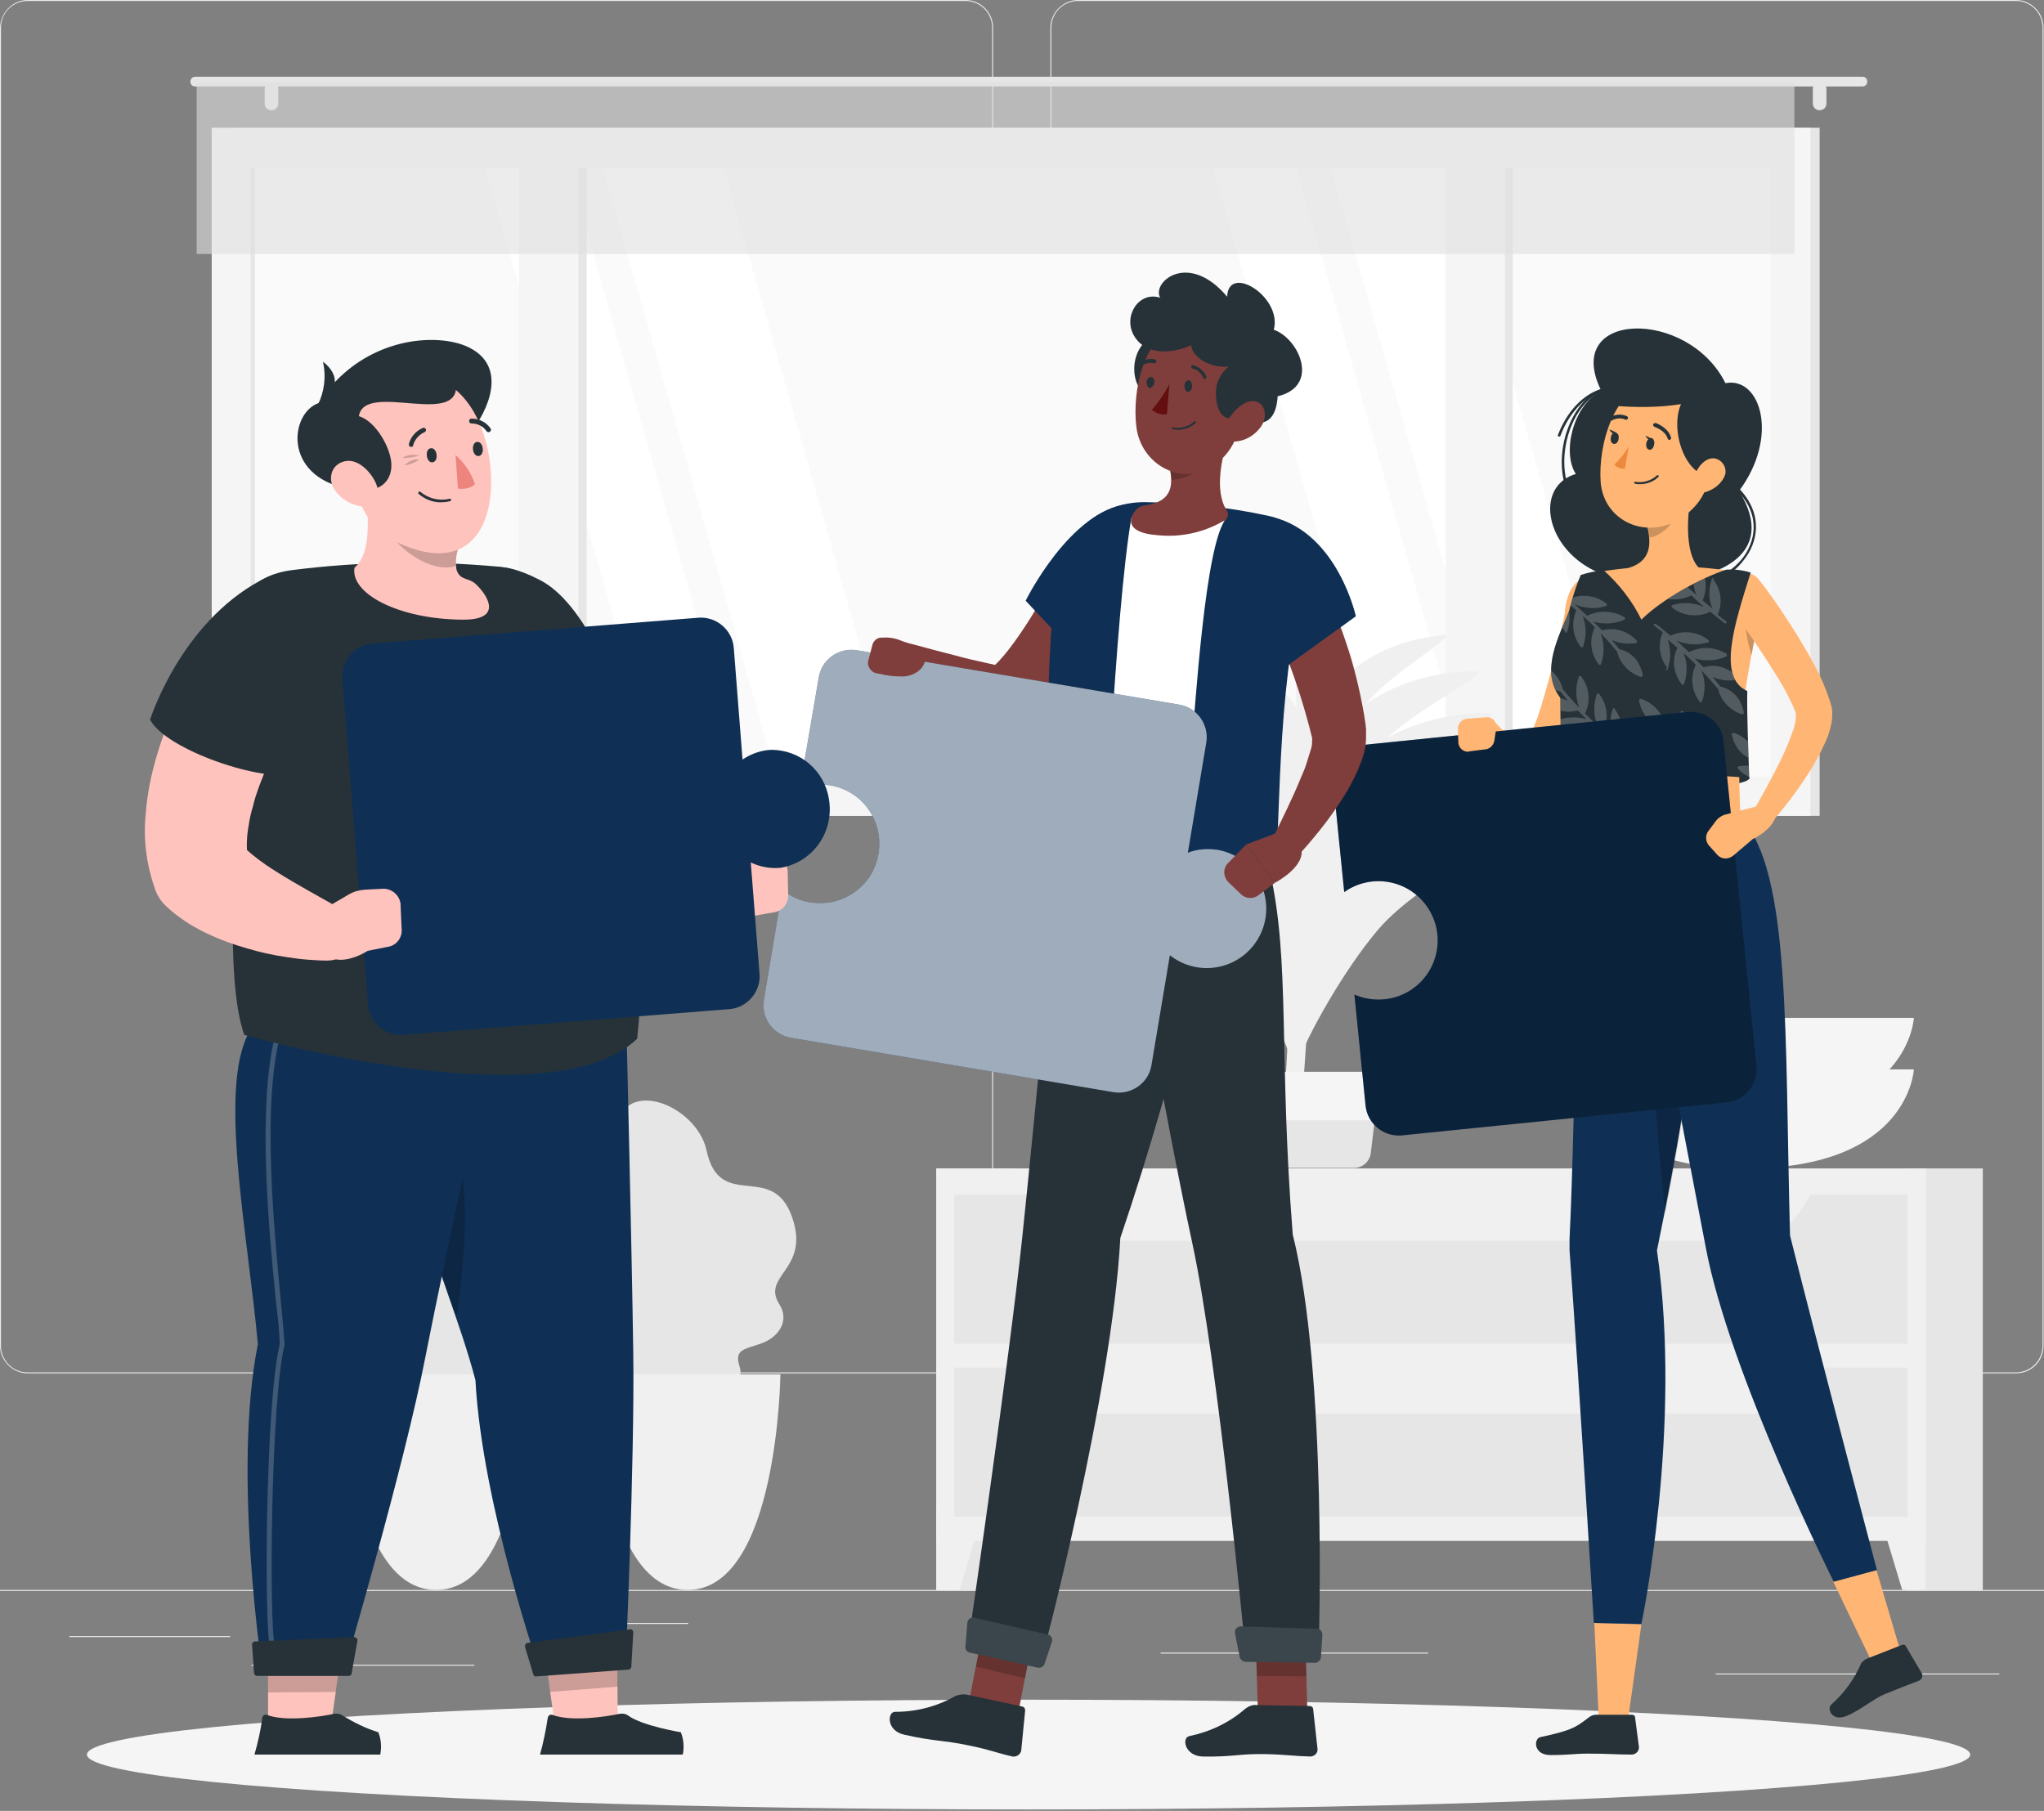 <svg xmlns="http://www.w3.org/2000/svg" xmlns:xlink="http://www.w3.org/1999/xlink" id="Layer_1" x="0px" y="0px" viewBox="0 0 420.9 372.9" style="enable-background:new 0 0 420.9 372.9;" xml:space="preserve" width="420.9" height="372.9"><rect x="0" y="0" width="420.9" height="372.9" fill="#808080" stroke="none"/><style type="text/css">	.st0{fill:#EBEBEB;}	.st1{fill:#E6E6E6;}	.st2{fill:#F5F5F5;}	.st3{fill:#FAFAFA;}	.st4{fill:#FFFFFF;}	.st5{opacity:0.6;fill:#E0E0E0;enable-background:new    ;}	.st6{fill:#F0F0F0;}	.st7{fill:#263238;}	.st8{fill:#FFB573;}	.st9{fill:#0F3054;}	.st10{opacity:0.2;enable-background:new    ;}	.st11{fill:#ED893E;}	.st12{clip-path:url(#SVGID_00000083087768624228351070000015719267092360684427_);}	.st13{opacity:0.2;}	.st14{opacity:0.3;enable-background:new    ;}	.st15{fill:#7F3E3B;}	.st16{opacity:0.2;fill:#263238;enable-background:new    ;}	.st17{opacity:0.1;fill:#FFFFFF;enable-background:new    ;}	.st18{fill:#630F0F;}	.st19{opacity:0.6;fill:#FFFFFF;enable-background:new    ;}	.st20{fill:#FFC3BD;}	.st21{opacity:0.2;fill:#FFFFFF;enable-background:new    ;}	.st22{fill:#ED847E;}</style><g id="freepik--background-complete--inject-19">	<rect x="-38.2" y="327.4" class="st0" width="500" height="0.2"></rect>	<rect x="14.3" y="336.9" class="st0" width="33.1" height="0.2"></rect>	<rect x="115.3" y="334.2" class="st0" width="26.4" height="0.2"></rect>	<rect x="51.8" y="342.8" class="st0" width="45.9" height="0.2"></rect>	<rect x="390.1" y="344.6" class="st0" width="21.6" height="0.2"></rect>	<rect x="353.3" y="344.6" class="st0" width="32" height="0.2"></rect>	<rect x="239" y="340.3" class="st0" width="55.1" height="0.2"></rect>	<path class="st0" d="M198.8,282.8H5.7c-3.1,0-5.7-2.6-5.7-5.7V5.7C0.1,2.6,2.6,0,5.7,0h193.1c3.2,0,5.7,2.6,5.7,5.7c0,0,0,0,0,0   v271.4C204.5,280.3,202,282.8,198.8,282.8z M5.7,0.2c-3,0-5.5,2.4-5.5,5.5v271.4c0,3,2.4,5.5,5.5,5.5h193.1c3,0,5.5-2.4,5.5-5.5   V5.7c0-3-2.4-5.5-5.5-5.5H5.7z"></path>	<path class="st0" d="M415.1,282.8H222c-3.2,0-5.7-2.6-5.7-5.7V5.7c0-3.1,2.6-5.7,5.7-5.7h193.1c3.1,0,5.7,2.5,5.7,5.7v271.4   C420.8,280.3,418.3,282.8,415.1,282.8z M222,0.2c-3,0-5.5,2.4-5.5,5.5v271.4c0,3,2.4,5.5,5.5,5.5h193.1c3,0,5.5-2.4,5.5-5.5V5.7   c0-3-2.4-5.5-5.5-5.5H222z"></path>	<rect x="48.1" y="26.3" class="st1" width="326.6" height="141.7"></rect>	<rect x="43.6" y="26.3" class="st2" width="329.2" height="141.7"></rect>	<rect x="51.6" y="34.5" class="st3" width="313" height="125.4"></rect>	<polygon class="st4" points="184.7,159.8 149,34.5 124.1,34.5 159.8,159.8  "></polygon>	<polygon class="st4" points="152.8,159.8 117.1,34.5 99.9,34.5 135.6,159.8  "></polygon>	<polygon class="st4" points="334.6,159.8 298.9,34.5 274,34.5 309.7,159.8  "></polygon>	<polygon class="st4" points="302.6,159.8 266.9,34.5 249.8,34.5 285.5,159.8  "></polygon>	<rect x="111.2" y="34.5" class="st1" width="9.6" height="125.3"></rect>	<rect x="301.9" y="34.5" class="st1" width="9.6" height="125.4"></rect>	<rect x="106.9" y="28.4" class="st2" width="12.2" height="136.6"></rect>	<rect x="297.7" y="28.4" class="st2" width="12.2" height="136.6"></rect>	<rect x="51.6" y="34.5" class="st1" width="0.9" height="125.3"></rect>	<path class="st1" d="M40.2,15.8h343.3c0.6,0,1,0.4,1,1l0,0c0,0.6-0.4,1-1,1H40.2c-0.6,0-1-0.4-1-1l0,0   C39.2,16.3,39.6,15.8,40.2,15.8z"></path>	<path class="st1" d="M374.7,22.7L374.7,22.7c0.8,0,1.4-0.6,1.4-1.4v-3c0-0.8-0.6-1.4-1.4-1.4l0,0l0,0c-0.8,0-1.4,0.6-1.4,1.4v3   C373.3,22.1,373.9,22.7,374.7,22.7z"></path>	<path class="st1" d="M55.9,22.7L55.9,22.7c0.8,0,1.4-0.6,1.4-1.4v-3c0-0.8-0.6-1.4-1.4-1.4h0l0,0c-0.8,0-1.4,0.6-1.4,1.4v3   C54.5,22.1,55.1,22.7,55.9,22.7L55.9,22.7z"></path>	<rect x="40.5" y="16.9" class="st5" width="329" height="35.4"></rect>	<path class="st1" d="M156.6,276.7c3.6-1.2,6.1-4.6,3.9-8.1c-3.7-5.8,5.6-7,3-16.7c-3.7-13.7-15.2-1.8-18-15   c-2.1-9.6-18.1-15.8-18.8-3.2c-0.7,13.8-7.6,4.8-9.1,20.1c-1.1,10.6,14,12.1,9.5,15.5c-3.3,2.4-5.2,6.6-0.6,9.5   c6.3,3.9,0.4,7,4.6,9.7s4.9-1.6,11.5,0.5c5.9,1.9,10.9-3.9,9.7-7.6C151.2,278,153,277.9,156.6,276.7z"></path>	<path class="st6" d="M122.5,283c0,0,0.5,44.4,19.1,44.4s19.1-44.4,19.1-44.4H122.5z"></path>	<path class="st1" d="M104.8,276.7c3.5-1.2,6.1-4.6,3.9-8.1c-3.7-5.8,5.6-7,3-16.7c-3.7-13.7-15.2-1.8-18-15   c-2.1-9.6-18.1-15.8-18.8-3.2c-0.7,13.8-7.6,4.8-9.1,20.1c-1.1,10.6,14,12.1,9.5,15.5c-3.3,2.4-5.2,6.6-0.6,9.5   c6.2,3.9,0.3,7,4.6,9.7s4.9-1.6,11.5,0.5c5.9,1.9,10.9-3.9,9.7-7.6C99.4,278,101.2,277.9,104.8,276.7z"></path>	<path class="st6" d="M70.7,283c0,0,0.5,44.4,19.1,44.4s19.1-44.4,19.1-44.4H70.7z"></path>	<path class="st6" d="M267.5,233.9c2.7-29.7,4.5-77.8,3.1-93.9c0-0.6-0.3-1.1-0.8-1.4l0,0c-0.8-0.6-2-0.5-2.6,0.3   c-0.3,0.4-0.4,0.9-0.4,1.3c0.3,8,0.5,27.9-1,62.4c-0.8,17.1-1.9,28.9-1.1,31.3H267.5z"></path>	<path class="st6" d="M275.7,172.5c6.4-8,19.5-13.8,32.9-13.7c5.2,0-16,9.4-24.8,19.7c-6.8,8-14.6,21.5-17.2,28.9   C268.4,191.6,269.3,180.5,275.7,172.5z"></path>	<path class="st6" d="M262.3,172.4c-6.3-8.8-21-15.6-36.9-16.4c-6.2-0.3,17.5,10.8,26.3,22.2c6.9,8.8,13.9,23.5,15.8,31.5   C268.1,193,268.7,181.2,262.3,172.4z"></path>	<path class="st6" d="M275.7,185.4c6.4-8,19.5-13.8,32.9-13.7c5.2,0-16,9.4-24.8,19.7c-6.8,8-14.6,21.5-17.2,29   C268.4,204.5,269.3,193.4,275.7,185.4z"></path>	<path class="st6" d="M262.3,186c-6.3-8.8-21-15.6-36.9-16.4c-6.2-0.3,17.5,10.8,26.3,22.2c6.9,8.8,13.9,23.5,15.8,31.5   C268.1,206.6,268.7,194.9,262.3,186z"></path>	<path class="st6" d="M274.6,142.1c4.2-6,13.2-10.6,22.6-11.3c3.7-0.2-10.9,7.4-16.6,15c-4.5,6-9.4,15.8-11,21.2   C270.1,155.9,270.4,148,274.6,142.1z"></path>	<path class="st6" d="M266.2,144.6c-4.5-6.2-14.8-11-26-11.6c-4.4-0.2,12.3,7.6,18.5,15.6c4.8,6.2,9.8,16.5,11.2,22.2   C270.3,159.1,270.7,150.8,266.2,144.6z"></path>	<path class="st6" d="M276,149.8c5.4-6.8,16.5-11.6,27.8-11.6c4.4,0-13.5,7.9-21,16.6c-5.8,6.8-12.3,18.2-14.6,24.5   C269.8,166,270.6,156.6,276,149.8z"></path>	<path class="st6" d="M265,153.5c-5.4-7.4-17.8-13.2-31.2-13.9c-5.3-0.3,14.8,9.1,22.3,18.8c5.7,7.5,11.7,19.9,13.4,26.7   C269.8,170.9,270.4,161,265,153.5z"></path>	<path class="st6" d="M276.4,159.3c5.9-7.3,17.8-12.6,30-12.5c4.8,0-14.6,8.5-22.6,18c-6.2,7.3-13.3,19.6-15.7,26.4   C269.7,176.8,270.5,166.6,276.4,159.3z"></path>	<path class="st6" d="M264.2,163.3c-6-8.3-19.7-14.7-34.6-15.4c-5.9-0.3,16.4,10.1,24.7,20.8c6.5,8.3,13.1,22.1,14.9,29.6   C269.6,182.7,270.1,171.6,264.2,163.3z"></path>	<path class="st1" d="M249.4,228.9l1,8.3c0.1,1.9,1.7,3.3,3.5,3.3h24.9c1.9,0,3.4-1.5,3.5-3.3l1-8.3c0.1-1.9-1.4-3.6-3.3-3.7   c-0.1,0-0.1,0-0.2,0H253c-1.9,0-3.5,1.6-3.5,3.5C249.4,228.8,249.4,228.8,249.4,228.9z"></path>	<path class="st2" d="M248,230.7h36.9c0.5,0,1-0.4,1.1-0.9l0.9-7.9c0.1-0.6-0.4-1.1-1-1.2c0,0-0.1,0-0.1,0h-38.6   c-0.6,0-1.1,0.5-1.1,1.1c0,0,0,0.1,0,0.1l0.9,7.9C247,230.3,247.4,230.7,248,230.7z"></path>	<rect x="192.8" y="240.6" class="st1" width="16" height="86.9"></rect>	<polygon class="st6" points="197.6,327.4 192.8,327.4 192.8,310.8 202.6,310.8  "></polygon>	<rect x="392.3" y="240.6" class="st1" width="16" height="86.9"></rect>	<rect x="192.8" y="240.6" class="st6" width="203.8" height="76.7"></rect>	<polygon class="st6" points="391.7,327.4 396.5,327.4 396.5,310.8 386.7,310.8  "></polygon>	<rect x="196.5" y="246" class="st1" width="196.3" height="30.7"></rect>	<path class="st6" d="M225.3,255.5h135.6c4.7,0,9.2-3.8,12.4-10.5H212.9C216.1,251.7,220.6,255.5,225.3,255.5z"></path>	<rect x="196.5" y="281.6" class="st1" width="196.3" height="30.7"></rect>	<path class="st6" d="M225.3,291.1h135.6c4.7,0,9.2-3.8,12.4-10.5H212.9C216.1,287.3,220.6,291.1,225.3,291.1z"></path>	<path class="st2" d="M394.1,220.2c0,0-0.9,20.4-34.5,20.4s-34.5-20.4-34.5-20.4L394.1,220.2z"></path>	<path class="st2" d="M394.1,209.6c0,0-0.9,20.4-34.5,20.4s-34.5-20.4-34.5-20.4L394.1,209.6z"></path></g><g id="freepik--Shadow--inject-19">	<ellipse id="freepik--path--inject-19" class="st2" cx="211.8" cy="361.3" rx="193.9" ry="11.3"></ellipse></g><g id="freepik--character-3--inject-19">	<path class="st7" d="M329.7,80.4c-6,3.3-8,13-5.2,17.2c-10.4,3.1-5,21,12,22s29.9-5.2,21.6-18.5c8.3-11.1,4.5-23.6-2.8-22.2   C347.6,63.4,321.6,63.9,329.7,80.4z"></path>	<path class="st7" d="M347.8,120.8c-2.6,0-5.2-0.7-7.4-2.1c-0.1,0-0.2-0.2-0.2-0.3c0-0.1,0.2-0.2,0.3-0.2c0,0,0.1,0,0.1,0   c6,3.6,13.7,2.2,18.1-3.1c2.7-3.4,4-8.8-0.8-13.9c-0.1-0.1-0.1-0.3,0-0.4c0.1-0.1,0.3-0.1,0.4,0c4.9,5.3,3.6,11,0.8,14.5   C356.4,118.9,352.2,120.8,347.8,120.8z"></path>	<path class="st7" d="M322.7,100.9c-0.1,0-0.2-0.1-0.2-0.2c-2.7-7.6,0.9-17.9,7.2-20.6c0.1,0,0.3,0,0.3,0.1c0.1,0.1,0,0.3-0.1,0.3   c0,0,0,0,0,0c-6.1,2.7-9.5,12.6-6.9,20C323,100.7,322.9,100.9,322.7,100.9C322.8,100.9,322.7,100.9,322.7,100.9L322.7,100.9z"></path>	<path class="st7" d="M321,89.9L321,89.9c-0.2-0.1-0.3-0.2-0.2-0.3c1.8-4.8,5.2-8.4,8.9-9.5c0.1,0,0.3,0,0.3,0.2   c0,0.1,0,0.3-0.2,0.3c-3.5,1-6.8,4.6-8.5,9.2C321.2,89.9,321.1,89.9,321,89.9z"></path>	<polygon class="st8" points="335,355.9 329.3,355.9 328.3,334.2 338,334.5  "></polygon>	<path class="st9" d="M325,168.6c0,0-0.5,60.2-1.8,86.5c0,0.8,0,1.6,0,2.3c1.9,26.3,5,76.8,5,76.8l9.8,0.2c0,0,8.5-40.4,3.2-76.9   c8.5-41.3,13.1-78.2,5.4-89L325,168.6z"></path>	<path class="st10" d="M341.4,192.5c-3,10.1-0.1,42.4,1.5,57.3c2.1-10.8,3.9-21.1,5.2-30.7L341.4,192.5z"></path>	<path class="st7" d="M328.6,353.1h7.5c0.3,0,0.6,0.2,0.6,0.6l0.8,6.1c0,0.8-0.6,1.4-1.4,1.5c0,0,0,0,0,0c-3.3,0-4.9-0.2-9.1-0.2   c-2.6,0-4.1,0.3-7.7,0.3s-3.5-3.4-2.1-3.7c6.7-1.4,7.5-2.2,9.9-4C327.6,353.3,328.1,353.1,328.6,353.1z"></path>	<path class="st8" d="M331.1,124.3c-0.4,2.1-0.8,4-1.2,6s-0.9,4-1.4,6c-1,4-2.1,7.9-3.6,11.9c-0.7,2-1.6,4.1-2.5,6   c-0.5,1.1-1.1,2.1-1.8,3.1c-0.2,0.3-0.4,0.5-0.6,0.8c-0.2,0.3-0.5,0.6-0.8,0.9c-0.8,0.7-1.7,1.3-2.7,1.6c-1.1,0.3-2.2,0.4-3.3,0.1   c-0.9-0.2-1.7-0.5-2.4-1c-1.1-0.7-2.1-1.6-2.9-2.7c-1.4-1.8-2.5-3.7-3.4-5.9c-0.4-1.1,0.1-2.3,1.2-2.7c0.8-0.3,1.7-0.1,2.3,0.5   l0.1,0.1c1.2,1.3,2.6,2.5,4,3.6c0.6,0.4,1.2,0.8,1.8,1c0.2,0.1,0.4,0.1,0.4,0s-0.1-0.1-0.3-0.1s-0.2,0.1-0.2,0   c0-0.1,0.1-0.2,0.2-0.2c0.1-0.1,0.2-0.3,0.3-0.4c0.4-0.7,0.8-1.4,1.1-2.1c0.7-1.7,1.4-3.5,1.9-5.2c1.1-3.7,2.2-7.5,3.1-11.3   s1.8-7.7,2.6-11.6l0,0c0.5-2.3,2.8-3.7,5-3.1C330,120.1,331.4,122.1,331.1,124.3L331.1,124.3z"></path>	<path class="st7" d="M322,160.4c0,2.5,38.3,2.9,38.3-0.3l-19.6-5L322,160.4"></path>	<path class="st8" d="M329,117.8c10.1-1.7,20.4-1.6,30.5,0.3c2.4,0.4,4,2.6,3.6,5c0,0.1,0,0.2-0.1,0.3c-5.4,24.3-5.1,32.4-4.6,45.2   H325c-1.7-21.3-2.6-33.5-2.8-40.4C322,122.9,323.8,118.6,329,117.8z"></path>	<path class="st10" d="M359.4,124.9c-0.2,3.4,0.2,6.8,1.3,10c0.4-2.3,0.9-4.8,1.5-7.5L359.4,124.9z"></path>	<path class="st8" d="M348.5,100.1c-1,4.9-1.9,13.8,1.5,17c0,0-1.3,4.9-10.4,4.9c-9.9,0-4.8-4.9-4.8-4.9c5.4-1.3,5.3-5.3,4.3-9.1   L348.5,100.1z"></path>	<path class="st10" d="M344.7,103.3l-5.5,4.7c0.2,0.9,0.4,1.8,0.5,2.7c2.1-0.3,4.9-2.6,5.1-4.7C345,105.1,344.9,104.2,344.7,103.3z"></path>	<path class="st8" d="M353.8,91.7c-1.9,7.9-2.5,11.3-7.2,14.7c-7.1,5.1-16.4,1.1-17-7.2c-0.5-7.5,2.6-19.2,11-21   c6-1.3,11.9,2.4,13.3,8.4C354.2,88.3,354.2,90,353.8,91.7z"></path>	<path class="st7" d="M350.7,79.8c-8.4,0.9-5.8,16.6,0.5,18.1C358.6,94.2,363.1,80.5,350.7,79.8z"></path>	<polygon class="st8" points="391.8,341.6 386,343.4 377.5,325.7 386.4,323.3  "></polygon>	<path class="st7" d="M384.3,341.6l7.4-2.9c0.3-0.1,0.6,0,0.7,0.2l3.3,5.6c0.3,0.5,0.1,1.2-0.4,1.5c0,0-0.1,0.1-0.2,0.1   c-2.6,1-3.9,1.5-7.1,2.8c-2,0.8-5.1,3.4-7.9,4.5s-4-1.5-3-2.4c2.7-2.4,4.8-5.3,6.2-8.6C383.6,342.1,383.9,341.8,384.3,341.6z"></path>	<path class="st9" d="M334.2,168.6c0,0,12.3,63.1,17,88c4.8,26,26.4,69.1,26.4,69.1l8.9-2.4c0,0-12.2-46.1-17.9-68.9   c-1.1-41.3,0.2-75-10-85.8L334.2,168.6z"></path>	<path class="st7" d="M340.6,91.6c-0.1,0.6-0.5,1.1-1,1s-0.7-0.7-0.6-1.3s0.5-1.1,1-1.1S340.8,91,340.6,91.6z"></path>	<path class="st7" d="M333.3,90.4c-0.1,0.6-0.5,1.1-1,1s-0.7-0.6-0.6-1.3s0.5-1.1,1-1S333.4,89.7,333.3,90.4z"></path>	<path class="st7" d="M332.9,89.1l-1.5-0.7C331.4,88.4,332,89.8,332.9,89.1z"></path>	<path class="st11" d="M335.4,91.9c-0.8,1.4-1.8,2.6-3,3.8c0.6,0.6,1.4,0.9,2.2,0.8L335.4,91.9z"></path>	<path class="st7" d="M337.7,99.7c-0.3,0-0.7,0-1-0.1c-0.1,0-0.2-0.1-0.2-0.2c0,0,0,0,0,0c0-0.1,0.1-0.2,0.2-0.2   c1.6,0.3,3.3-0.2,4.5-1.3c0.1-0.1,0.2-0.1,0.3,0c0,0,0,0,0,0c0.1,0.1,0.1,0.2,0,0.3C340.5,99.2,339.1,99.7,337.7,99.7z"></path>	<path class="st8" d="M354.9,98.5c-0.8,1.4-2.1,2.3-3.6,2.8c-2,0.5-3-1.3-2.4-3.2c0.5-1.7,2.2-4,4.2-3.7c1.5,0.3,2.4,1.7,2.2,3.1   C355.2,97.8,355.1,98.2,354.9,98.5z"></path>	<path class="st7" d="M343.8,90.6c-0.2,0-0.3-0.1-0.4-0.3c-0.5-1.7-2.7-2.4-2.7-2.4c-0.2-0.1-0.3-0.3-0.3-0.5c0,0,0,0,0,0   c0.1-0.2,0.3-0.3,0.5-0.3c0,0,0,0,0,0c0.1,0,2.6,0.9,3.2,3c0.1,0.2-0.1,0.4-0.3,0.5c0,0,0,0,0,0L343.8,90.6z"></path>	<path class="st7" d="M331.7,86.6c-0.1,0-0.3-0.1-0.3-0.2c-0.1-0.2,0-0.4,0.1-0.5c1.1-0.6,2.4-0.7,3.5-0.2c0.2,0.1,0.3,0.3,0.2,0.5   c-0.1,0.2-0.3,0.3-0.5,0.2l0,0c-0.9-0.4-2-0.3-2.8,0.2C331.8,86.6,331.7,86.6,331.7,86.6z"></path>	<path class="st8" d="M362.3,119.5c2.9,3.7,5.4,7.5,7.9,11.5c1.2,2,2.4,4,3.5,6.1c1.2,2.2,2.2,4.5,3,6.9c0.1,0.3,0.2,0.7,0.3,1   l0.1,0.3l0.1,0.4c0,0.3,0.1,0.5,0.1,0.8c0,0.9,0,1.7-0.2,2.6c-0.3,1.4-0.7,2.7-1.3,3.9c-1,2.2-2.2,4.4-3.5,6.4   c-2.5,3.9-5.4,7.6-8.5,11.1c-0.8,0.9-2.1,0.9-2.9,0.2c-0.7-0.7-0.9-1.7-0.4-2.6v-0.1c2.2-3.9,4.4-7.8,6.3-11.7   c0.9-1.9,1.7-3.8,2.4-5.8c0.3-0.8,0.5-1.7,0.6-2.6c0-0.3,0-0.5,0-0.8v-0.1l0,0v-0.1c-0.1-0.2-0.1-0.4-0.2-0.6   c-0.8-1.9-1.7-3.7-2.7-5.4c-1.1-1.9-2.3-3.7-3.5-5.6c-2.4-3.7-5-7.3-7.6-10.9l0,0c-1.3-1.9-0.9-4.5,1-5.8   C358.5,117.4,361,117.7,362.3,119.5L362.3,119.5z"></path>	<path class="st7" d="M340.3,90.4l-1.5-0.7C338.8,89.7,339.4,91,340.3,90.4z"></path>	<path class="st7" d="M323.1,125.8c0.6-2.5,1.4-5,2.4-7.4c1.5-0.5,3.1-0.8,4.7-1c3.2,2.9,5.9,6.3,7.8,10.2   c4.3-4.3,12.5-8.7,17.5-10.3c1.7-0.1,3.4,0.1,5,0.6c-3.4,10.8-6.9,21.6-0.7,24.4c-0.1,5.1,0.2,11.4,0.4,17.9   c-5.8-0.6-29-1.8-38.3,0.3c-0.5-6.5-0.6-12-0.6-16.8C316.9,138.1,321.3,130.5,323.1,125.8z"></path>	<g>		<defs>			<path id="SVGID_1_" d="M323.1,125.8c0.6-2.5,1.4-5,2.4-7.4c1.5-0.5,3.1-0.8,4.7-1c3.2,2.9,5.9,6.3,7.8,10.2     c4.3-4.3,12.5-8.7,17.5-10.3c1.7-0.1,3.4,0.1,5,0.6c-3.4,10.8-6.9,21.6-0.7,24.4c-0.1,5.1,0.2,11.4,0.4,17.9     c-5.8-0.6-29-1.8-38.3,0.3c-0.5-6.5-0.6-12-0.6-16.8C316.9,138.1,321.3,130.5,323.1,125.8z"></path>		</defs>		<clipPath id="SVGID_00000157305306309529202770000009742170733868865971_">			<use xlink:href="#SVGID_1_" style="overflow:visible;"></use>		</clipPath>		<g style="clip-path:url(#SVGID_00000157305306309529202770000009742170733868865971_);">			<g class="st13">				<path class="st4" d="M332.3,145.8c-0.1,0-0.2,0.1-0.2,0.2c-0.7,2-0.7,4.2,0.1,6.1c-0.7-0.6-1.4-1.1-2-1.7      c1.1-2.5,0.8-5.3-0.9-7.5c-0.1-0.1-0.2-0.1-0.3-0.1c-0.1,0-0.2,0.1-0.2,0.2c-0.7,2-0.7,4.3,0.1,6.3c-0.9-0.8-1.8-1.6-2.5-2.4      l0,0c1.2-2.5,0.9-5.4-0.8-7.6c-0.1-0.1-0.2-0.1-0.3-0.1c-0.1,0-0.2,0.1-0.2,0.2c-0.7,2-0.7,4.3,0.1,6.3      c-1.4-1.4-2.5-2.7-3.4-3.8c-0.6-2.5-2.5-4.4-4.9-5.2c-0.2,0-0.3,0.1-0.4,0.3c0,0,0,0.1,0,0.1c0.9,4.4,4.2,5.2,4.8,5.3      c0.5,0.6,1,1.2,1.6,1.9c-1.6-0.7-3.3-0.9-5-0.6c-0.1,0-0.2,0.1-0.2,0.2c0,0.1,0,0.2,0.1,0.3c1.8,2,4.5,2.8,7.1,2.1      c0.6,0.6,1.2,1.2,1.8,1.8c-2.1-0.6-4.4-0.5-6.4,0.4c-0.1,0.1-0.2,0.3-0.1,0.4c0,0.1,0.1,0.1,0.1,0.1c2.3,1.4,5.2,1.5,7.7,0.3      c0.8,0.8,1.7,1.6,2.6,2.4c-2-0.9-4.4-1.1-6.5-0.4c-0.1,0-0.2,0.1-0.2,0.2c0,0.1,0,0.2,0.1,0.3c2.1,1.7,5.1,2.1,7.6,1l0.1-0.1      c0,0,0.1-0.1,0.1-0.1l1.1,0.9l0,0c0,0,0.1,0.1,0.1,0.1c0.6,0.5,1.2,0.9,1.8,1.4c0.1,0.1,0.3,0.1,0.4,0l0,0      c0.1-0.1,0.1-0.3-0.1-0.4c0,0,0,0,0,0c-0.6-0.4-1.1-0.9-1.7-1.3c1.1-2.4,0.7-5.2-0.9-7.3C332.5,145.9,332.4,145.8,332.3,145.8z"></path>				<path class="st4" d="M322.5,130.3c0.1,0,0.2-0.1,0.2-0.2c0.7-2,0.7-4.2-0.1-6.1c0.7,0.6,1.4,1.1,2,1.7c-1.1,2.5-0.8,5.3,0.9,7.5      c0.1,0.1,0.2,0.1,0.3,0.1c0.1,0,0.2-0.1,0.2-0.2c0.7-2,0.7-4.3-0.1-6.3c0.9,0.8,1.8,1.6,2.5,2.4l0,0c-1.2,2.5-0.9,5.4,0.8,7.6      c0.1,0.1,0.2,0.1,0.3,0.1c0.1,0,0.2-0.1,0.2-0.2c0.7-2,0.7-4.3-0.1-6.3c1.4,1.4,2.5,2.7,3.4,3.8c0.6,2.5,2.5,4.4,4.9,5.2      c0.2,0,0.3-0.1,0.4-0.3c0,0,0-0.1,0-0.1c-0.9-4.4-4.2-5.2-4.8-5.3c-0.5-0.6-1-1.2-1.6-1.9c1.6,0.7,3.3,0.9,5,0.6      c0.1,0,0.2-0.1,0.2-0.2c0-0.1,0-0.2-0.1-0.3c-1.8-2-4.5-2.8-7.1-2.1c-0.6-0.6-1.2-1.2-1.8-1.8c2.1,0.6,4.4,0.5,6.4-0.4      c0.1-0.1,0.2-0.3,0.1-0.4c0-0.1-0.1-0.1-0.1-0.1c-2.3-1.4-5.2-1.5-7.7-0.3c-0.8-0.8-1.7-1.6-2.6-2.4c2,0.9,4.4,1.1,6.5,0.4      c0.1,0,0.2-0.1,0.2-0.2c0-0.1,0-0.2-0.1-0.3c-2.1-1.7-5.1-2.1-7.6-1l-0.1,0.1c0,0-0.1,0.1-0.1,0.1l-1.1-0.9l0,0      c0,0-0.1-0.1-0.1-0.1c-0.6-0.5-1.2-0.9-1.8-1.4c-0.1-0.1-0.3-0.1-0.4,0l0,0c-0.1,0.1-0.1,0.3,0.1,0.4c0.6,0.4,1.1,0.9,1.7,1.3      c-1.1,2.4-0.7,5.2,0.9,7.3C322.3,130.3,322.4,130.3,322.5,130.3z"></path>				<path class="st4" d="M353.3,153.1c-0.1,0-0.2,0.1-0.2,0.2c-0.7,2-0.7,4.2,0.1,6.1c-0.7-0.6-1.4-1.1-2-1.7      c1.1-2.5,0.8-5.3-0.9-7.5c-0.1-0.1-0.3-0.2-0.4-0.1c0,0-0.1,0.1-0.1,0.1c-0.7,2-0.7,4.3,0.1,6.3c-0.9-0.8-1.8-1.6-2.5-2.4l0,0      c1.2-2.5,0.9-5.4-0.8-7.6c-0.1-0.1-0.2-0.1-0.3-0.1c-0.1,0-0.2,0.1-0.2,0.2c-0.7,2-0.7,4.3,0.1,6.3c-1.4-1.4-2.5-2.7-3.4-3.8      c-0.6-2.5-2.5-4.4-4.9-5.2c-0.1,0-0.2,0-0.3,0.1c-0.1,0.1-0.1,0.2-0.1,0.3c0.9,4.4,4.2,5.2,4.8,5.3c0.5,0.6,1,1.2,1.6,1.9      c-1.6-0.7-3.3-0.9-5-0.6c-0.1,0-0.2,0.1-0.2,0.2c0,0.1,0,0.2,0.1,0.3c1.7,2,4.5,2.9,7.1,2.1c0.6,0.6,1.2,1.2,1.8,1.8      c-2.1-0.6-4.4-0.5-6.4,0.4c-0.1,0.1-0.2,0.2-0.2,0.3c0,0.1,0.1,0.2,0.1,0.3c2.3,1.4,5.2,1.6,7.7,0.3c0.8,0.8,1.7,1.6,2.6,2.4      c-2-0.9-4.4-1.1-6.5-0.4c-0.1,0-0.2,0.1-0.2,0.2c0,0.1,0,0.2,0.1,0.3c2.1,1.7,5.1,2.1,7.6,1l0.1-0.1c0,0,0.1-0.1,0.1-0.1      l1.1,0.9l0,0c0,0,0.1,0.1,0.1,0.1c0.6,0.5,1.2,0.9,1.8,1.4c0.1,0.1,0.3,0.1,0.4,0l0,0c0.1-0.1,0.1-0.3-0.1-0.4      c-0.6-0.4-1.1-0.9-1.7-1.3c1.1-2.4,0.7-5.2-0.9-7.3C353.5,153.2,353.4,153.1,353.3,153.1z"></path>				<path class="st4" d="M372.5,160c-0.1,0-0.2,0.1-0.2,0.2c-0.7,2-0.7,4.2,0,6.1c-0.7-0.6-1.4-1.2-2-1.7c1.2-2.5,0.8-5.3-0.9-7.5      c-0.1-0.1-0.2-0.1-0.3-0.1c-0.1,0-0.2,0.1-0.2,0.2c-0.7,2-0.7,4.3,0.1,6.3c-0.9-0.8-1.8-1.6-2.5-2.4l0,0      c1.2-2.5,0.9-5.4-0.8-7.6c-0.1-0.1-0.2-0.1-0.3-0.1c-0.1,0-0.2,0.1-0.2,0.2c-0.7,2-0.7,4.3,0.1,6.3c-1.4-1.4-2.5-2.7-3.4-3.8      c-0.6-2.5-2.5-4.4-4.9-5.2c-0.2,0-0.3,0.1-0.4,0.2c0,0,0,0.1,0,0.1c0.9,4.4,4.2,5.2,4.8,5.3c0.5,0.6,1,1.2,1.6,1.9      c-1.6-0.7-3.3-0.9-5-0.6c-0.1,0-0.2,0.1-0.2,0.2c0,0.1,0,0.2,0.1,0.3c1.8,2,4.5,2.8,7,2.1c0.6,0.6,1.2,1.2,1.8,1.8      c-2.1-0.6-4.4-0.5-6.4,0.4c-0.1,0-0.2,0.1-0.2,0.3c0,0.1,0.1,0.2,0.1,0.3c2.3,1.4,5.2,1.5,7.7,0.3c0.8,0.8,1.7,1.6,2.6,2.4      c-2-0.9-4.4-1.1-6.5-0.4c-0.1,0-0.2,0.1-0.2,0.2c0,0.1,0,0.2,0.1,0.3c2.1,1.7,5.1,2.1,7.6,1c0,0,0,0,0.1,0c0,0,0.1-0.1,0.1-0.1      l1.1,0.9l0,0c0,0,0.1,0.1,0.1,0.1c0.6,0.5,1.2,0.9,1.8,1.4c0.1,0.1,0.3,0.1,0.4,0l0,0c0.1-0.1,0.1-0.3,0-0.4c0,0,0,0,0,0      l-1.7-1.3c1.1-2.4,0.7-5.2-0.9-7.3C372.8,160.1,372.7,160,372.5,160z"></path>				<path class="st4" d="M328.6,161.2c-0.1,0-0.2,0.1-0.2,0.2c-0.7,2-0.7,4.2,0,6.1c-0.7-0.6-1.4-1.1-2-1.7c1.2-2.5,0.8-5.3-0.9-7.5      c-0.1-0.1-0.3-0.2-0.4,0c0,0-0.1,0.1-0.1,0.1c-0.7,2-0.7,4.3,0.1,6.3c-0.9-0.8-1.8-1.6-2.5-2.4l0,0c1.2-2.5,0.9-5.4-0.8-7.6      c-0.1-0.1-0.2-0.1-0.3-0.1c-0.1,0-0.2,0.1-0.2,0.2c-0.7,2-0.7,4.3,0.1,6.3c-1.2-1.2-2.3-2.5-3.4-3.8c-0.6-2.5-2.5-4.4-4.9-5.2      c-0.1,0-0.2,0-0.3,0.1c-0.1,0.1-0.1,0.2-0.1,0.3c0.9,4.4,4.2,5.2,4.8,5.3c0.5,0.6,1,1.2,1.6,2c-1.6-0.7-3.3-0.9-5-0.6      c-0.1,0-0.2,0.1-0.2,0.2c0,0.1,0,0.2,0.1,0.3c1.7,2,4.5,2.9,7,2.1c0.6,0.6,1.2,1.2,1.8,1.8c-2.1-0.6-4.4-0.5-6.4,0.4      c-0.1,0-0.2,0.1-0.2,0.2c0,0.1,0,0.2,0.1,0.3c2.3,1.4,5.2,1.6,7.7,0.3c0.8,0.8,1.7,1.6,2.6,2.4c-2.1-0.9-4.4-1.1-6.5-0.4      c-0.1,0-0.2,0.1-0.2,0.2c0,0.1,0,0.2,0.1,0.3c2.1,1.7,5.1,2.1,7.6,1c0,0,0,0,0.1,0c0,0,0.1-0.1,0.1-0.1l1.1,0.9l0,0      c0,0,0.1,0.1,0.1,0.1c0.6,0.5,1.2,0.9,1.8,1.4c0.1,0.1,0.3,0.1,0.4,0l0,0c0.1-0.1,0.1-0.3,0-0.4c0,0,0,0,0,0l-1.7-1.3      c1.1-2.4,0.7-5.2-0.9-7.3C328.8,161.3,328.7,161.2,328.6,161.2z"></path>				<path class="st4" d="M352.7,119c-0.1,0-0.2,0.1-0.2,0.2c-0.7,2-0.7,4.2,0.1,6.1c-0.7-0.6-1.4-1.1-2-1.7c1.1-2.5,0.8-5.3-0.9-7.5      c-0.1-0.1-0.2-0.1-0.3-0.1c-0.1,0-0.2,0.1-0.2,0.2c-0.7,2-0.7,4.3,0.1,6.3c-0.9-0.8-1.8-1.6-2.5-2.4l0,0      c1.2-2.5,0.9-5.4-0.8-7.6c-0.1-0.1-0.2-0.1-0.3-0.1c-0.1,0-0.2,0.1-0.2,0.2c-0.7,2-0.7,4.3,0.1,6.3c-1.4-1.4-2.5-2.7-3.4-3.8      c-0.6-2.5-2.5-4.4-4.9-5.2c-0.2,0-0.3,0.1-0.4,0.3c0,0,0,0.1,0,0.1c0.9,4.4,4.2,5.2,4.8,5.3c0.5,0.6,1,1.2,1.6,1.9      c-1.6-0.7-3.3-0.9-5-0.6c-0.1,0-0.2,0.1-0.2,0.2c0,0.1,0,0.2,0.1,0.3c1.8,2,4.5,2.8,7.1,2.1c0.6,0.6,1.2,1.2,1.8,1.8      c-2.1-0.6-4.4-0.5-6.4,0.4c-0.1,0.1-0.2,0.2-0.2,0.3c0,0.1,0.1,0.2,0.1,0.3c2.3,1.4,5.2,1.5,7.7,0.3c0.8,0.8,1.7,1.6,2.6,2.4      c-2-0.9-4.4-1.1-6.5-0.4c-0.1,0-0.2,0.1-0.2,0.2c0,0.1,0,0.2,0.1,0.3c2.1,1.7,5.1,2.1,7.6,1l0.1-0.1c0,0,0.1-0.1,0.1-0.1      l1.1,0.9l0,0c0,0,0.1,0.1,0.1,0.1c0.6,0.5,1.2,0.9,1.8,1.4c0.1,0.1,0.3,0.1,0.4,0l0,0c0.1-0.1,0.1-0.3-0.1-0.4      c-0.6-0.4-1.1-0.9-1.7-1.3c1.1-2.4,0.7-5.2-0.9-7.3C352.9,119.1,352.8,119,352.7,119z"></path>				<path class="st4" d="M343.2,138c0.1,0,0.2-0.1,0.2-0.2c0.7-2,0.7-4.2,0-6.1c0.7,0.6,1.4,1.1,2,1.7c-1.2,2.5-0.8,5.3,0.9,7.5      c0.1,0.1,0.3,0.2,0.4,0c0,0,0.1-0.1,0.1-0.1c0.7-2,0.7-4.3-0.1-6.3c0.9,0.8,1.8,1.6,2.5,2.4l0,0c-1.2,2.5-0.9,5.4,0.8,7.6      c0.1,0.1,0.3,0.2,0.4,0c0,0,0.1-0.1,0.1-0.1c0.7-2,0.7-4.3-0.1-6.3c1.2,1.2,2.3,2.5,3.4,3.8c0.6,2.5,2.5,4.4,4.9,5.2      c0.1,0,0.2,0,0.3-0.1c0.1-0.1,0.1-0.2,0.1-0.3c-0.9-4.4-4.2-5.2-4.8-5.3c-0.5-0.6-1-1.2-1.6-2c1.6,0.7,3.3,0.9,5,0.6      c0.1,0,0.2-0.1,0.2-0.2c0-0.1,0-0.2-0.1-0.3c-1.7-2-4.5-2.9-7-2.1c-0.6-0.6-1.2-1.2-1.8-1.8c2.1,0.6,4.4,0.5,6.4-0.4      c0.1,0,0.2-0.1,0.2-0.3c0-0.1,0-0.2-0.1-0.3c-2.3-1.4-5.2-1.6-7.7-0.3c-0.8-0.8-1.7-1.6-2.6-2.4c2.1,0.9,4.4,1,6.5,0.4      c0.1,0,0.2-0.1,0.2-0.2c0-0.1,0-0.2-0.1-0.3c-2.1-1.7-5.1-2.1-7.6-1c0,0,0,0-0.1,0c0,0-0.1,0.1-0.1,0.1l-1.1-0.9l0,0      c0,0-0.1-0.1-0.1-0.1c-0.6-0.5-1.2-1-1.8-1.4c-0.1-0.1-0.3-0.1-0.4,0l0,0c-0.1,0.1-0.1,0.3,0.1,0.4l1.7,1.3      c-1.1,2.4-0.7,5.2,0.9,7.3C342.9,137.9,343,138,343.2,138z"></path>			</g>		</g>	</g>	<path class="st9" d="M347.6,146.6l-67,6.8c-3.7,0.4-6.4,3.7-6.1,7.4l2.3,22.9c5.5-3.9,13.1-2.6,17,2.9c3.9,5.5,2.6,13.1-2.9,17   c-3.5,2.5-8.1,2.9-12,1.2l2.3,22.9c0.4,3.7,3.7,6.4,7.4,6.1l67-6.8c3.7-0.4,6.4-3.7,6.1-7.4l-6.8-67   C354.6,149,351.3,146.3,347.6,146.6z"></path>	<path class="st14" d="M347.6,146.6l-67,6.8c-3.7,0.4-6.4,3.7-6.1,7.4l2.3,22.9c5.5-3.9,13.1-2.6,17,2.9c3.9,5.5,2.6,13.1-2.9,17   c-3.5,2.5-8.1,2.9-12,1.2l2.3,22.9c0.4,3.7,3.7,6.4,7.4,6.1l67-6.8c3.7-0.4,6.4-3.7,6.1-7.4l-6.8-67   C354.6,149,351.3,146.3,347.6,146.6z"></path>	<path class="st8" d="M365.8,167.2l-3.1-1.4l-7.3,1.9c-0.8,0.2-1.6,0.7-2.1,1.4l-1.5,2c-0.7,0.9-0.6,2.2,0.1,3l1.7,1.9   c0.9,1,2.3,1,3.3,0.2l4-3.4C360.9,172.8,365.7,170.6,365.8,167.2z"></path>	<path class="st8" d="M302.7,154.7l3.2-0.4c0.9-0.1,1.6-0.8,1.8-1.7l0.4-2.6c0.2-1.1-0.5-2.1-1.6-2.3c-0.2,0-0.4,0-0.6,0l-3.8,0.3   c-1.1,0.1-1.9,1-1.9,2.1l0.1,2.7c0,1.1,0.9,2,2,2C302.6,154.7,302.6,154.7,302.7,154.7z"></path>	<path class="st7" d="M352.8,81.2c-7.9,4-21.9,2.2-21.9,2.2S338.7,70.6,352.8,81.2z"></path></g><g id="freepik--character-2--inject-19">	<polygon class="st15" points="213.1,334.9 209.1,355.7 199,353.2 203,332.5  "></polygon>	<path class="st7" d="M199.3,349l11.2,2.4c0.4,0.1,0.6,0.4,0.6,0.8l-0.8,8.2c-0.1,0.8-0.9,1.4-1.7,1.3c0,0-0.1,0-0.1,0   c-3.5-0.8-4.6-1.4-9.1-2.3c-5.2-1.1-7.1-0.8-13.2-2.2c-3.7-0.8-3.5-4.7-1.9-4.7c4.4,0,8.7-1.1,12.5-3.3   C197.7,348.9,198.5,348.8,199.3,349z"></path>	<polygon class="st10" points="213.1,334.9 211.1,345.6 201,343.2 203,332.5  "></polygon>	<path class="st7" d="M230.7,254.9c11.9-34.9,21.2-76,21.2-76l-33.8-2.1c0,0-5,53.4-7.6,78c-2.7,25.6-11.1,83.3-11.1,83.3l15.2,3.1   C214.7,341.2,229,286.8,230.7,254.9z"></path>	<path class="st16" d="M236.3,198.3l8.2,10.1c-2.1,7.8-4.5,16.6-7.2,25.6C235.8,222.2,235.5,210.2,236.3,198.3z"></path>	<path class="st7" d="M199.7,340.3l14,3.1c0.6,0.1,1.2-0.2,1.4-0.8l1.5-4.5c0.2-0.6-0.1-1.3-0.7-1.5c0,0-0.1,0-0.1,0l-15.2-3.5   c-0.6-0.1-1.2,0.2-1.4,0.9c0,0,0,0.1,0,0.1l-0.4,5C198.7,339.6,199.1,340.2,199.7,340.3z"></path>	<path class="st17" d="M199.7,340.3l14,3.1c0.6,0.1,1.2-0.2,1.4-0.8l1.5-4.5c0.2-0.6-0.1-1.3-0.7-1.5c0,0-0.1,0-0.1,0l-15.2-3.5   c-0.6-0.1-1.2,0.2-1.4,0.9c0,0,0,0.1,0,0.1l-0.4,5C198.7,339.6,199.1,340.2,199.7,340.3z"></path>	<polygon class="st15" points="268.7,334.2 269.3,355.6 259.1,355.5 258.5,334.1  "></polygon>	<path class="st7" d="M258.8,351.1l10.9,0.2c0.4,0,0.7,0.3,0.7,0.6l0.9,8.2c0.1,0.8-0.5,1.5-1.4,1.6c0,0-0.1,0-0.1,0   c-3.6-0.1-4.8-0.4-9.3-0.5c-5.3-0.1-6.5,0.6-12.8,0.5c-3.8-0.1-4.4-3.9-2.8-4.2c4.3-0.9,8.3-2.8,11.6-5.7   C257.2,351.3,258,351,258.8,351.1z"></path>	<polygon class="st10" points="268.7,334.2 269,345.2 258.8,345.1 258.5,334.1  "></polygon>	<path class="st7" d="M266.2,254.2c-2.9-36.7-0.5-56.4-4.7-74.7l-30.8-1.9c0,0,9.5,53.9,14.8,78.3s10.9,83.6,10.9,83.6l15.1,0.2   C271.6,339.7,273.4,282.8,266.2,254.2z"></path>	<path class="st7" d="M256.5,342.2l14.3,0.2c0.6,0,1.1-0.5,1.2-1.1l0.3-4.7c0-0.6-0.4-1.2-1.1-1.2c0,0,0,0-0.1,0l-15.6-0.5   c-0.6,0-1.2,0.5-1.2,1.1c0,0.1,0,0.2,0,0.3l1,5C255.5,341.8,256,342.2,256.5,342.2z"></path>	<path class="st17" d="M256.5,342.2l14.3,0.2c0.6,0,1.1-0.5,1.2-1.1l0.3-4.7c0-0.6-0.4-1.2-1.1-1.2c0,0,0,0-0.1,0l-15.6-0.5   c-0.6,0-1.2,0.5-1.2,1.1c0,0.1,0,0.2,0,0.3l1,5C255.5,341.8,256,342.2,256.5,342.2z"></path>	<path class="st15" d="M229.7,121.2c-1.2,2.6-2.4,4.8-3.8,7.1c-1.3,2.3-2.8,4.6-4.3,6.8c-1.6,2.3-3.3,4.5-5.2,6.6   c-2.1,2.4-4.5,4.4-7.2,6.1L209,148c-1.2,0.7-2.7,0.9-4,0.4c-1.9-0.6-3.8-1.3-5.7-2.1s-3.6-1.6-5.4-2.5s-3.5-1.8-5.2-2.8   s-3.4-2-5-3.2c-1.4-1-1.7-2.9-0.7-4.3c0.7-1,2-1.5,3.3-1.2h0.1c1.8,0.4,3.6,0.9,5.4,1.4l5.4,1.4c1.8,0.5,3.6,0.9,5.4,1.3   s3.5,0.8,5.3,1.1l-4.3,0.6c1.5-1.2,2.8-2.7,4-4.2c1.4-1.8,2.7-3.7,4-5.7c1.3-2,2.5-4.1,3.7-6.2s2.4-4.3,3.4-6.3l0.1-0.1   c1.8-2.9,5.5-3.9,8.5-2.1C229.7,115.2,230.8,118.4,229.7,121.2L229.7,121.2z"></path>	<path class="st9" d="M232.2,103.8c-11.9,1.4-21,19.9-21,19.9l12.3,13.1c0,0,5.5-6.5,11.4-14.8C241.3,112.9,241.6,102.7,232.2,103.8   z"></path>	<path class="st4" d="M230.7,106.5c4.6-1.6,25.1,1,25.1,1c-4,5.2-7.3,47.9-7.7,72.5c-4.4,0.6-21.1-0.6-25-1.4   C223.6,168.9,227.7,123.7,230.7,106.5z"></path>	<path class="st9" d="M217.4,119.5c1.1-9.2,8.9-16.1,18.2-16.1c8.6,0.1,17.2,1,25.5,2.8c5.4,1.1,8.9,6.5,7.7,11.9   c0,0.1,0,0.2-0.1,0.3c-6.3,26.6-4.7,51.7-6.4,63.5c-6,2.2-12.4,3.2-18.8,3c0,0,0.1-10.1,1.6-27.2c1.1-13.6,3.1-45.5,7.3-50.8   c0,0-14.8-2-19.4-0.4c-3.4,19.2-5.9,77.6-5.9,77.6c-7.3-0.5-10.7-4.6-10.6-5.8C215.1,154.7,215.8,133.3,217.4,119.5z"></path>	<path class="st15" d="M253,90c-1.4,4-3,11.1-0.4,15.1c0.5,0.7,0.3,1.6-0.4,2.1c-0.1,0.1-0.2,0.1-0.3,0.1c-4.1,2.4-8.9,3.4-13.6,2.9   c-6.5-0.5-6-3.4-4.3-5.3c0.4-0.4,0.9-0.7,1.5-0.8c6.1-0.7,6.1-4.4,5.3-8L253,90z"></path>	<path class="st10" d="M248,92.5l-7.2,3.7c0.2,0.9,0.4,1.7,0.4,2.6c2.6,0,6.4-1.8,6.8-3.8C248.2,94.2,248.2,93.3,248,92.5z"></path>			<ellipse transform="matrix(7.532680e-02 -0.997 0.997 7.532680e-02 145.032 307.769)" class="st7" cx="238.5" cy="75.7" rx="6.5" ry="4.9"></ellipse>	<path class="st15" d="M256.9,79c-1.3,7.9-1.7,12.6-6.1,16.2c-6.6,5.5-15.8,0.9-16.8-7.3c-0.9-7.3,1.4-19,9.4-21.4   S258.3,71.1,256.9,79z"></path>	<path class="st7" d="M255.2,85.7c-0.1,0-0.2-0.1-0.3-0.1c-3.6,2-4.7-2.3-4.5-5.2c0.1-1.9,1.1-3.7,2.6-4.9c-3.9,0.4-7.6-2.1-7.7-4.4   c-4.3,1.9-9.5,2-11.8-2s1-9.2,5.4-7.8c-1.8-3.2,5.8-9.7,13.8-0.2c0.2-6.9,11.4,0,9.6,6.8c5.2,1.8,9.6,11.6,0.8,13.7   C262.5,90.7,255.2,85.7,255.2,85.7z"></path>	<path class="st15" d="M259.4,88.2c-1.2,1.5-2.9,2.5-4.8,2.7c-2.4,0.3-2.9-2.2-1.7-4.4c1.1-2,3.7-4.5,5.8-3.8S261,86.3,259.4,88.2z"></path>	<path class="st7" d="M245.5,79.6c-0.1,0.7-0.5,1.1-0.9,1.1s-0.7-0.6-0.7-1.3s0.5-1.1,0.9-1.1S245.5,79,245.5,79.6z"></path>	<path class="st7" d="M237.7,78.8c-0.1,0.6-0.5,1.1-0.9,1.1s-0.7-0.6-0.7-1.2s0.5-1.1,0.9-1.1S237.8,78.1,237.7,78.8z"></path>	<path class="st18" d="M240.8,79.1c-1,1.9-2.2,3.7-3.6,5.3c0.8,0.7,2,1.1,3.1,0.9L240.8,79.1z"></path>	<path class="st7" d="M242.2,88.5c1.5,0.1,2.9-0.4,4-1.4c0.1-0.1,0.1-0.2,0-0.3c-0.1-0.1-0.2-0.1-0.3,0c-1.2,1.1-2.9,1.5-4.5,1.2   c-0.1,0-0.2,0-0.2,0.1c0,0,0,0,0,0c0,0.1,0,0.2,0.1,0.2C241.7,88.4,242,88.5,242.2,88.5z"></path>	<path class="st7" d="M248,78c0.1,0,0.1,0,0.2,0c0.2-0.1,0.3-0.3,0.2-0.5c0,0,0,0,0,0c-0.5-1.1-1.5-2-2.7-2.3   c-0.2,0-0.4,0.1-0.4,0.3c0,0.2,0.1,0.4,0.3,0.4l0,0c1,0.2,1.7,0.9,2.1,1.8C247.8,77.9,247.9,78,248,78z"></path>	<path class="st7" d="M234.5,75.6c0.1,0,0.3,0,0.4-0.1c0.7-0.7,1.7-0.9,2.7-0.7c0.2,0.1,0.4-0.1,0.5-0.3c0.1-0.2-0.1-0.4-0.3-0.5   c-1.2-0.3-2.5,0.1-3.4,0.9c-0.1,0.1-0.2,0.4,0,0.5c0,0,0,0,0,0C234.4,75.5,234.4,75.5,234.5,75.6z"></path>	<path class="st15" d="M271.2,117.8c0.6,1.3,1.2,2.4,1.7,3.6s1,2.3,1.5,3.5c1,2.4,1.9,4.8,2.7,7.2c1.7,4.9,2.9,10,3.8,15.1l0.3,2   l0.1,1v0.2v0.4c0,0.3,0,0.6,0,1c0,1.8-0.4,3.6-1.1,5.3c-1,2.6-2.3,5.1-3.8,7.4c-1.4,2.2-2.9,4.3-4.5,6.3c-1.6,2-3.2,3.9-5,5.8   c-1.2,1.2-3.1,1.3-4.4,0.1c-1-0.9-1.2-2.4-0.6-3.6v-0.1c2.1-4.3,4.3-8.7,6-12.9c0.5-1.1,0.9-2.1,1.2-3.1c0.3-1,0.6-1.9,0.9-2.9   c0.2-0.6,0.2-1.3,0.2-1.9l0,0c0,0,0,0.1,0,0l0-0.2l-0.2-0.8l-0.4-1.6c-1.2-4.5-2.6-8.9-4.2-13.2c-0.8-2.2-1.7-4.4-2.6-6.6   c-0.4-1.1-0.9-2.2-1.4-3.2l-1.4-3.1l-0.1-0.2c-1.5-3.1-0.2-6.7,2.9-8.2C266,113.5,269.7,114.8,271.2,117.8L271.2,117.8z"></path>	<path class="st9" d="M262.2,106.5c13.3,3.4,17,20.4,17,20.4l-16.5,11.9c0,0-4.1-4.3-5.3-14.4C256.8,119.6,259.5,106.4,262.2,106.5z   "></path>	<path class="st15" d="M264.3,171l-7.7,2.9l5.9,7.9c0,0,6.6-3.4,5.4-7.3L264.3,171z"></path>	<path class="st9" d="M250.8,175c-2.1-0.3-4.2-0.2-6.2,0.6l3.8-22.7c0.6-3.7-1.9-7.2-5.6-7.8l-66.4-11.2c-3.7-0.6-7.2,1.9-7.8,5.6   l-3.9,22.8c2-0.7,4.1-0.9,6.2-0.6c6.7,1.1,11.1,7.4,10,14.1c-1.1,6.7-7.4,11.1-14.1,10c-2.1-0.3-4-1.2-5.7-2.6l-3.8,22.7   c-0.6,3.7,1.9,7.2,5.6,7.8l66.4,11.2c3.7,0.6,7.2-1.9,7.8-5.5l3.8-22.7c5.3,4.2,13,3.3,17.2-2c4.2-5.3,3.3-13-2-17.2   C254.7,176.2,252.8,175.4,250.8,175z"></path>	<path class="st19" d="M250.8,175c-2.1-0.3-4.2-0.2-6.2,0.6l3.8-22.7c0.6-3.7-1.9-7.2-5.6-7.8l-66.4-11.2c-3.7-0.6-7.2,1.9-7.8,5.6   l-3.9,22.8c2-0.7,4.1-0.9,6.2-0.6c6.7,1.1,11.1,7.4,10,14.1c-1.1,6.7-7.4,11.1-14.1,10c-2.1-0.3-4-1.2-5.7-2.6l-3.8,22.7   c-0.6,3.7,1.9,7.2,5.6,7.8l66.4,11.2c3.7,0.6,7.2-1.9,7.8-5.5l3.8-22.7c5.3,4.2,13,3.3,17.2-2c4.2-5.3,3.3-13-2-17.2   C254.7,176.2,252.8,175.4,250.8,175z"></path>	<path class="st15" d="M253,181.7l2.5,2.4c1,1,2.6,1.1,3.7,0.2l3.3-2.5l-5.9-7.9l-3.6,3.7C251.8,178.7,251.8,180.5,253,181.7   C252.9,181.6,252.9,181.6,253,181.7z"></path>	<path class="st15" d="M178.8,136l0.9-3.4c0.3-0.8,1.1-1.4,2-1.3l0,0c1.3-0.1,2.6,0.1,3.8,0.6l5.2,1.9l-0.2,2.1   c-0.2,1.8-2.2,3.3-4.5,3.4c-1.5,0-3.1-0.1-4.6-0.5l-0.6-0.1c-1.2-0.1-2.1-1.1-2.1-2.4C178.8,136.2,178.8,136.1,178.8,136z"></path></g><g id="freepik--character-1--inject-19">	<path class="st7" d="M96.9,89c3.3-3.9,8.3-13.9-1.1-17.8c-6.9-2.8-21.7-1.4-30.2,11.8c-5.8,2-7.5,14.9,5.9,17.6S96.9,89,96.9,89z"></path>	<polygon class="st20" points="127.1,337.1 111.9,338.4 114.4,356.3 127.2,355.3  "></polygon>	<polygon class="st10" points="127.1,337.1 111.8,338.4 113.3,348.4 127.2,347.3  "></polygon>	<path class="st9" d="M97.9,284.2c-6-23-21.5-50.4-11.7-72.5l42.8-0.1c0,0,1.1,45.5,1.4,67c0.3,22.4-1.6,64.6-1.6,64.6l-17.5,1.3   C111.3,344.6,99.3,310,97.9,284.2z"></path>	<path class="st7" d="M110.5,345.2l18.9-1.4c0.3,0,0.6-0.3,0.6-0.6l0.4-7c0-0.4-0.2-0.7-0.6-0.7c0,0-0.1,0-0.1,0l-21,2.8   c-0.4,0-0.6,0.4-0.6,0.7c0,0,0,0.1,0,0.1l1.7,5.6C109.9,345.1,110.1,345.3,110.5,345.2z"></path>	<path class="st10" d="M86.1,233.5c-0.2,5.4,0.1,10.9,0.7,16.3c2.1,7.2,4.8,14.5,7.2,21.5C97,251.4,97.1,228.2,86.1,233.5z"></path>	<polygon class="st20" points="70.6,338.2 55.2,338.4 55.2,356.5 68,356.4  "></polygon>	<path class="st7" d="M54,353.7c0.1-0.4,0.4-0.7,0.8-0.6c0,0,0,0,0.1,0c3.8,1.5,11.2,0.4,13.9-0.2c0.6-0.1,1.3,0,1.8,0.4   c2.3,1.4,4.7,2.6,7.3,3.4c0.6,1.5,0.7,3.1,0.4,4.6H52.4C53.1,358.8,53.7,356.3,54,353.7z"></path>	<path class="st7" d="M112.8,353.7c0.1-0.4,0.4-0.7,0.8-0.6c0,0,0,0,0.1,0c3.9,1.5,11.1,0.4,13.9-0.2c0.6-0.1,1.3,0,1.8,0.4   c2.9,2.1,10.8,3.4,10.8,3.4c0.6,1.5,0.7,3.1,0.4,4.6h-29.4C111.9,358.8,112.4,356.3,112.8,353.7z"></path>	<polygon class="st10" points="70.6,338.2 55.2,338.4 55.2,348.5 69.2,348.4  "></polygon>	<path class="st9" d="M53.1,276.8c-2.1-23.2-8.6-54.5-1.2-65.2H102c0,0-10.2,46.3-14.4,67.8c-4.3,22.3-16.9,65.1-16.9,65.1l-16.6,0   C54.1,344.5,47.8,303.3,53.1,276.8z"></path>	<path class="st21" d="M56.1,339.7c-0.2,0-0.4-0.1-0.5-0.4c-1.2-4-1-50,2-62.5c0-1.7-0.3-4.9-0.8-9c-1.4-14-3.9-40-0.1-54.8   c0.1-0.3,0.3-0.4,0.6-0.4s0.4,0.3,0.4,0.6c-3.8,14.6-1.2,40.5,0.1,54.4c0.4,4.2,0.7,7.5,0.8,9.2c0,0,0,0.1,0,0.1   c-2.9,11.9-3.2,58.2-2,62.1c0.1,0.3-0.1,0.5-0.3,0.6C56.2,339.8,56.2,339.8,56.1,339.7z"></path>	<path class="st7" d="M53,345.1h18.8c0.3,0,0.6-0.2,0.6-0.5l1.2-6.7c0.1-0.4-0.2-0.7-0.6-0.8c0,0-0.1,0-0.1,0L52.5,338   c-0.3,0-0.6,0.3-0.6,0.6c0,0,0,0,0,0l0.4,5.8C52.3,344.8,52.6,345.1,53,345.1z"></path>	<path class="st20" d="M119,130.7c1,4,1.9,8,2.8,12s1.7,8,2.5,12l1.2,6l1.1,6c0.8,4,1.4,8.1,2.1,12.1l-1.6-3.6   c0.2,0.7,0.7,1.4,1.3,1.8c1.3,0.9,2.7,1.5,4.2,1.8c2,0.5,4.1,0.7,6.2,0.8c1.1,0.1,2.2,0.1,3.4,0.1c0.6,0,1.1,0,1.7,0s1.2,0,1.6,0   l1.4,0.1c3,0.2,5.4,2.8,5.2,5.9c-0.1,1.9-1.2,3.6-2.9,4.5c-0.8,0.4-1.4,0.8-2.1,1.1s-1.3,0.6-2,1c-1.3,0.6-2.7,1.1-4.1,1.6   c-1.4,0.5-2.9,0.9-4.4,1.2c-1.6,0.3-3.1,0.5-4.7,0.7c-1.7,0.1-3.4,0.1-5.1-0.1c-1.9-0.2-3.8-0.6-5.6-1.2c-2-0.7-3.9-1.6-5.7-2.8   c-1.9-1.3-3.5-2.9-4.9-4.6c-0.6-0.8-1.1-1.6-1.3-2.5l-0.3-1.1c-1.1-3.9-2.2-7.9-3.3-11.8l-1.6-5.9l-1.5-5.9c-1-4-2-7.9-2.9-11.9   s-1.8-8-2.6-12l0,0c-1.2-6.1,2.7-12,8.8-13.2C111.8,121.3,117.5,125,119,130.7L119,130.7z"></path>	<path class="st20" d="M144.9,180.6l0.2,6.5c2.6,6.3,10.1,1.5,10.1,1.5l4.5-0.8c1.6-0.4,2.7-1.9,2.6-3.6l-0.1-4.5   c0.1-1.9-1.4-3.6-3.4-3.7l-4,0.1c-1.2,0-2.3,0.3-3.3,0.9L144.9,180.6z"></path>	<path class="st7" d="M111.3,119.5c9.2,4.8,15.2,21.9,15.2,21.9c-1.9,8-9.8,22.6-17,22.5c0,0-10.6-13.7-11.8-23.6   C96.4,128.3,92.7,109.8,111.3,119.5z"></path>	<path class="st7" d="M102.8,116.7c-14.2-1.3-28.5-1.1-42.7,0.7c-8.2,1.1-14,6.2-13,23c2,34-1.1,60.5,3.2,72.7c0,0,62.9,18,80.9,0.8   c4.4-40.9-10.3-74.9-17-89C112.1,120.3,107.8,117.2,102.8,116.7z"></path>	<path class="st20" d="M98.1,120.4c-1.6-1.6-3.3-0.7-4.1-3.1c-0.3-1.9,0-3.8,0.9-5.5l-19.4-10.5c0.4,7.1,0.7,12.8-2.5,15.6   c-0.9,5.3,9,10.6,22.2,10.7C103.6,127.7,100.5,122.7,98.1,120.4z"></path>	<path class="st10" d="M94.6,112.4l-15.3-3.8c3.9,6.1,10.8,9.4,14.6,7.9C93.8,115.1,94,113.7,94.6,112.4z"></path>	<path class="st20" d="M88.2,77.5c-10.1-2.2-18.9,6.2-16.9,15.4s3.5,15.4,9.9,18.5c12.6,6.2,18.8,0.2,19.8-9.4   C101.9,93.3,98.5,79.7,88.2,77.5z"></path>	<path class="st10" d="M86.3,93.8c-1.2-0.3-2.5-0.1-3.5,0.5C83.9,94.3,85.1,94.2,86.3,93.8z"></path>	<path class="st10" d="M86.3,94.6c-1.1-0.1-2.2,0.4-3,1.2C84.4,95.7,85.4,95.3,86.3,94.6z"></path>	<path class="st7" d="M72.6,100.6c5.7,1.3,8-1.6,8-4.8c0-3.4-3.2-9.1-6.7-10.1c1.2-7.5,21.9,3,19.9-7.4c0,0-0.6-1.8-5.9-2.8   s-19.6,2.2-18.6,12.9S72.6,100.6,72.6,100.6z"></path>	<path class="st7" d="M65.4,83.5c1.4-2.8,1.8-6,1.1-9C66.5,74.5,72.7,78.6,65.4,83.5z"></path>	<path class="st7" d="M91.4,103.4c0.4,0,0.8-0.1,1.3-0.2c0.1,0,0.2-0.2,0.2-0.3c0,0,0,0,0,0c0-0.1-0.1-0.2-0.3-0.2c0,0,0,0,0,0   c-2.1,0.5-4.3,0-6-1.4c-0.1-0.1-0.3-0.1-0.4,0c0,0,0,0,0,0c-0.1,0.1-0.1,0.3,0,0.4C87.7,103,89.6,103.6,91.4,103.4z"></path>	<path class="st20" d="M69,101c1.3,1.8,3.3,3,5.5,3.3c2.9,0.4,4-2.3,2.9-4.8c-1-2.3-3.7-5.2-6.5-4.5S67.4,98.8,69,101z"></path>	<path class="st7" d="M87.9,93.9c0.1,0.8,0.6,1.4,1.2,1.3s0.9-0.8,0.8-1.6s-0.6-1.4-1.2-1.3S87.8,93,87.9,93.9z"></path>	<path class="st7" d="M97.4,92.6c0.1,0.8,0.6,1.4,1.2,1.3s0.9-0.8,0.8-1.6s-0.6-1.4-1.2-1.3S97.3,91.8,97.4,92.6z"></path>	<path class="st22" d="M93.8,93.7l0.5,6.9c0,0,2.2,0.4,3.5-0.9C97,97.3,95.6,95.3,93.8,93.7z"></path>	<path class="st7" d="M84.8,92c-0.3,0.1-0.5-0.1-0.6-0.3c0-0.1,0-0.2,0-0.3c0.4-1.5,1.5-2.7,2.9-3.3c0.3-0.1,0.5,0.1,0.6,0.3   c0.1,0.3-0.1,0.5-0.3,0.6l0,0c-1.1,0.5-2,1.5-2.3,2.6C85.1,91.9,84.9,92,84.8,92z"></path>	<path class="st7" d="M100.6,89c-0.2,0-0.3-0.1-0.4-0.2c-0.7-1-1.8-1.6-3.1-1.6c-0.3,0-0.5-0.2-0.5-0.5s0.2-0.5,0.5-0.5   c1.5,0,3,0.7,3.9,2c0.2,0.2,0.1,0.5-0.1,0.7c0,0,0,0,0,0C100.8,88.9,100.7,89,100.6,89z"></path>	<path class="st9" d="M158.8,154.4c-2.1,0.1-4.1,0.8-5.9,2l-1.8-23c-0.3-3.7-3.6-6.5-7.3-6.2l-67.1,5.3c-3.7,0.3-6.5,3.6-6.2,7.3   l5.3,67.1c0.3,3.7,3.6,6.5,7.3,6.2l67.1-5.3c3.7-0.3,6.5-3.6,6.2-7.3l-1.8-22.9c1.9,0.9,4,1.3,6.1,1.1c6.7-1.1,11.1-7.4,10-14.1   C169.8,158.7,164.8,154.4,158.8,154.4z"></path>	<path class="st20" d="M61.5,145.2l-1,1.8l-1.2,2.1c-0.7,1.4-1.5,2.8-2.2,4.2c-1.4,2.8-2.6,5.6-3.7,8.5c-0.5,1.4-1,2.8-1.3,4.2   c-0.4,1.3-0.7,2.6-0.9,4c-0.4,2.2-0.5,4.4-0.2,6.6l-2.3-4c1,1.3,2.1,2.5,3.4,3.5c1.7,1.4,3.5,2.6,5.3,3.7c1.9,1.2,4,2.4,6.1,3.6   l3.2,1.8c1,0.6,2.2,1.2,3.2,1.8l0.5,0.3c2.7,1.6,3.5,5.1,1.9,7.8c-1,1.7-2.9,2.7-4.9,2.7c-1.5,0-2.8-0.1-4.2-0.2s-2.7-0.3-4.1-0.5   c-2.8-0.4-5.5-1-8.2-1.8c-2.8-0.8-5.6-1.8-8.3-3.1c-3.2-1.5-6.1-3.4-8.6-5.8c-0.9-0.9-1.6-2-2-3.1l-0.3-0.9   c-1.6-4.7-2.2-9.8-1.7-14.7c0.3-4.3,1.2-8.6,2.5-12.8c1.2-3.9,2.7-7.7,4.5-11.4c0.9-1.8,1.8-3.6,2.8-5.3c0.5-0.9,1-1.7,1.5-2.6   l0.8-1.3l0.4-0.7l0.5-0.8c3.4-5.2,10.3-6.6,15.5-3.2c5,3.3,6.5,9.8,3.5,15L61.5,145.2z"></path>	<path class="st7" d="M53.7,119.5c-16.6,8.9-22.8,28.7-22.8,28.7c3.3,6.2,23.1,13,30.5,11.2c0,0,7.1-13,8.6-24.6   C71.4,124,63.4,114.4,53.7,119.5z"></path>	<path class="st20" d="M65.3,188l0.3,6.5c2.7,6.2,10.1,1.3,10.1,1.3l4.5-0.9c1.6-0.4,2.7-2,2.5-3.7l-0.2-4.5c0.1-2-1.5-3.6-3.4-3.7   l-4,0.2c-1.2,0.1-2.3,0.4-3.3,1L65.3,188z"></path></g></svg>